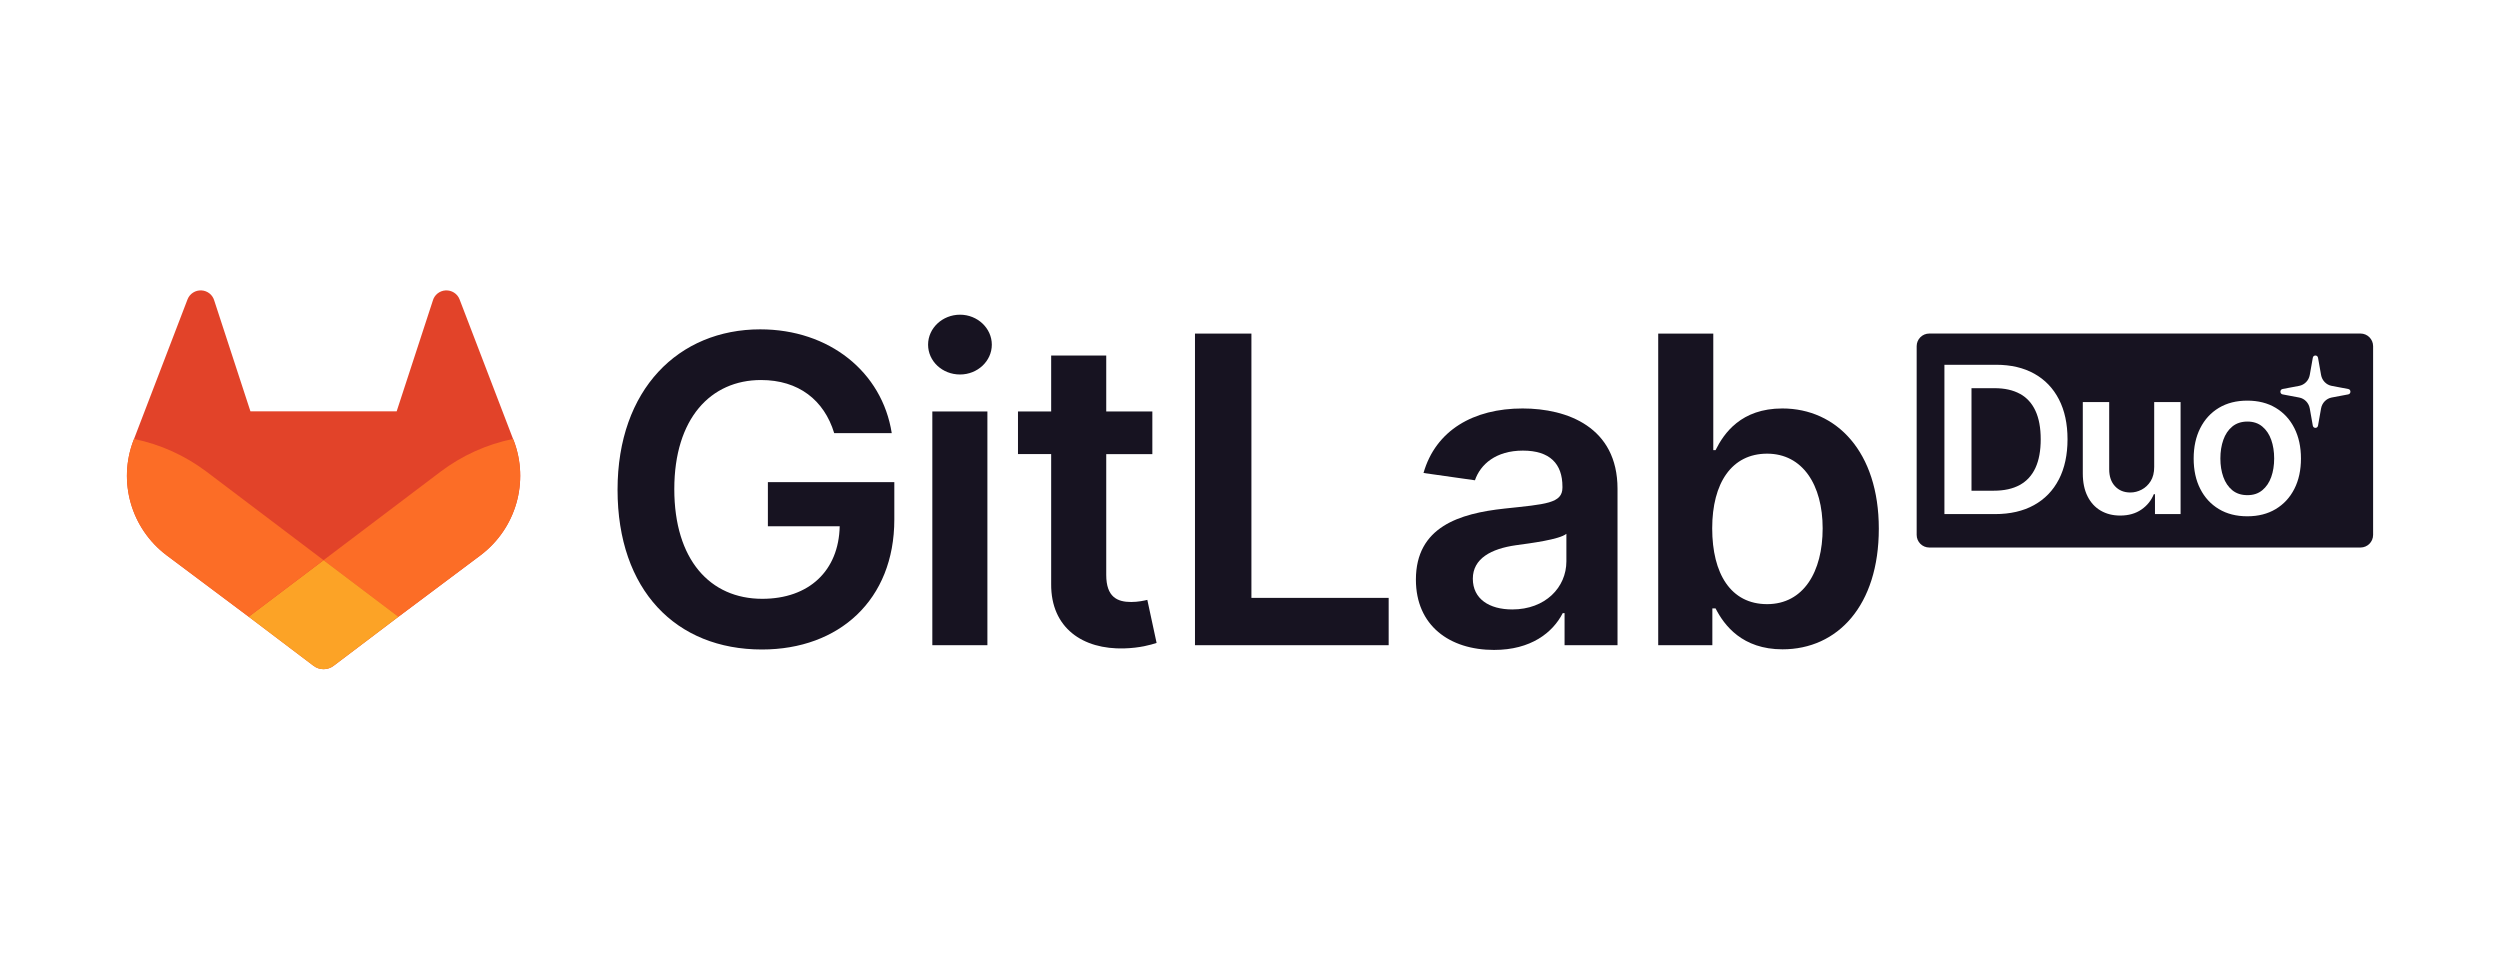<?xml version="1.0" encoding="UTF-8"?>
<svg id="Layer_1" data-name="Layer 1" xmlns="http://www.w3.org/2000/svg" viewBox="0 0 990 380">
  <defs>
    <style>
      .cls-1 {
        fill: #fca326;
      }

      .cls-2 {
        fill: #fc6d26;
      }

      .cls-3 {
        fill: #e24329;
      }

      .cls-4 {
        fill: #171321;
      }
    </style>
  </defs>
  <g>
    <g>
      <path class="cls-4" d="m330.35,171.51h22.78c-3.8-24.22-24.76-41.09-52.06-41.09-32.3,0-56.52,23.74-56.52,63.51s23.14,63.27,57.18,63.27c30.55,0,52.42-19.64,52.42-51.46v-14.82h-50.07v17.47h28.44c-.36,17.59-12.11,28.74-30.67,28.74-20.67,0-34.83-15.48-34.83-43.44s14.4-43.2,34.34-43.2c14.88,0,25,7.95,28.98,21.03Z"/>
      <path class="cls-4" d="m369.2,255.5h21.81v-92.55h-21.81v92.55Zm10.97-107.2c6.93,0,12.59-5.3,12.59-11.81s-5.66-11.87-12.59-11.87-12.65,5.3-12.65,11.87,5.66,11.81,12.65,11.81Z"/>
      <path class="cls-4" d="m456.33,162.95h-18.26v-22.17h-21.81v22.17h-13.14v16.87h13.14v51.46c-.12,17.41,12.53,25.97,28.92,25.49,6.21-.18,10.48-1.39,12.83-2.17l-3.67-17.05c-1.21.3-3.68.84-6.39.84-5.48,0-9.88-1.93-9.88-10.72v-47.84h18.26v-16.87Z"/>
      <path class="cls-4" d="m473.21,255.5h76.7v-18.74h-54.35v-104.66h-22.35v123.4Z"/>
      <path class="cls-4" d="m591.68,257.37c14.52,0,23.2-6.81,27.17-14.58h.72v12.71h20.97v-61.94c0-24.46-19.94-31.81-37.6-31.81-19.46,0-34.4,8.68-39.23,25.55l20.37,2.89c2.17-6.33,8.31-11.75,18.98-11.75s15.67,5.18,15.67,14.28v.36c0,6.27-6.57,6.57-22.9,8.31-17.96,1.93-35.13,7.29-35.13,28.14,0,18.2,13.32,27.84,30.97,27.84Zm7.17-16.03c-9.1,0-15.61-4.16-15.61-12.17s7.29-11.87,17.05-13.26c5.72-.78,17.17-2.23,20-4.52v10.91c0,10.3-8.32,19.04-21.45,19.04Z"/>
      <path class="cls-4" d="m656.64,255.5h21.45v-14.58h1.27c3.44,6.75,10.61,16.21,26.51,16.21,21.81,0,38.14-17.29,38.14-47.78s-16.81-47.6-38.2-47.6c-16.33,0-23.14,9.82-26.45,16.51h-.9v-46.15h-21.81v123.4Zm21.39-46.27c0-17.96,7.71-29.58,21.75-29.58s21.99,12.35,21.99,29.58-7.59,30.01-21.99,30.01-21.75-12.05-21.75-30.01Z"/>
    </g>
    <g>
      <path class="cls-3" d="m203.38,174.37l-.21-.56-21.2-55.31c-.42-1.08-1.19-2-2.18-2.63-.99-.63-2.15-.93-3.32-.87-1.17.06-2.29.49-3.21,1.22-.91.74-1.57,1.73-1.87,2.85l-14.31,43.81h-57.91l-14.31-43.81c-.31-1.12-.97-2.12-1.87-2.85-.92-.73-2.04-1.16-3.21-1.22-1.18-.06-2.33.24-3.32.87-.99.63-1.75,1.54-2.18,2.63l-21.2,55.31-.21.55c-6.28,16.39-.93,34.91,13.06,45.49.03.02.05.04.08.06l.19.14,32.29,24.17,15.97,12.09,9.72,7.35c2.34,1.77,5.58,1.77,7.92,0l9.72-7.35,15.97-12.09,32.48-24.32s.06-.04.09-.07c13.98-10.58,19.33-29.1,13.05-45.48Z"/>
      <path class="cls-2" d="m203.38,174.37l-.21-.56c-10.52,2.16-20.2,6.61-28.5,12.82-.13.1-25.2,19.06-46.55,35.2,15.85,11.99,29.65,22.4,29.65,22.4l32.48-24.32s.06-.04.09-.07c13.98-10.58,19.33-29.1,13.05-45.48Z"/>
      <path class="cls-1" d="m98.47,244.23l15.97,12.09,9.72,7.35c2.34,1.77,5.58,1.77,7.92,0l9.72-7.35,15.97-12.09s-13.8-10.42-29.65-22.4c-15.85,11.99-29.65,22.4-29.65,22.4Z"/>
      <path class="cls-2" d="m81.57,186.63c-8.29-6.2-17.97-10.66-28.5-12.81l-.21.55c-6.28,16.39-.93,34.91,13.06,45.49.03.02.05.04.08.06l.19.14,32.29,24.17s13.8-10.42,29.65-22.4c-21.35-16.14-46.42-35.1-46.55-35.2Z"/>
    </g>
  </g>
  <g>
    <path class="cls-4" d="m799.89,155.96c-2.71-1.49-6.06-2.24-10.06-2.24h-9.12v40.6h8.81c4.12,0,7.56-.76,10.31-2.27,2.75-1.51,4.82-3.77,6.21-6.78,1.39-3.01,2.08-6.78,2.08-11.31s-.69-8.28-2.08-11.28c-1.38-2.99-3.43-5.24-6.13-6.73Z"/>
    <path class="cls-4" d="m895.87,168.91c-1.57-1.31-3.54-1.97-5.89-1.97s-4.4.66-5.99,1.97c-1.59,1.31-2.77,3.06-3.55,5.27-.78,2.21-1.17,4.66-1.17,7.38s.39,5.14,1.17,7.33c.78,2.19,1.97,3.94,3.55,5.24,1.59,1.3,3.58,1.95,5.99,1.95s4.31-.65,5.89-1.95c1.58-1.3,2.76-3.05,3.54-5.24.78-2.19,1.16-4.64,1.16-7.33s-.38-5.17-1.16-7.38c-.78-2.2-1.96-3.96-3.54-5.27Z"/>
    <path class="cls-4" d="m934.75,132.08h-170.75c-2.76,0-5,2.24-5,5v74.74c0,2.76,2.24,5,5,5h170.75c2.76,0,5-2.24,5-5v-74.74c0-2.76-2.24-5-5-5Zm-119.44,57.76c-2.28,4.43-5.56,7.82-9.85,10.19-4.28,2.37-9.43,3.55-15.43,3.55h-20.04v-59.13h20.45c5.87,0,10.92,1.18,15.15,3.54,4.22,2.36,7.47,5.74,9.74,10.15,2.28,4.41,3.41,9.68,3.41,15.82s-1.14,11.45-3.42,15.88Zm48.19,13.74h-10.13v-7.88h-.46c-1,2.48-2.64,4.52-4.92,6.09-2.28,1.58-5.09,2.37-8.42,2.37-2.9,0-5.47-.65-7.7-1.95-2.22-1.3-3.96-3.19-5.21-5.69-1.25-2.49-1.87-5.51-1.87-9.05v-28.24h10.45v26.62c0,2.81.77,5.05,2.31,6.7,1.54,1.66,3.57,2.48,6.07,2.48,1.54,0,3.03-.38,4.47-1.13,1.44-.75,2.63-1.87,3.57-3.36.93-1.49,1.4-3.36,1.4-5.62v-25.7h10.45v44.35Zm45.07-9.99c-1.74,3.43-4.2,6.09-7.38,8-3.18,1.91-6.93,2.86-11.26,2.86s-8.09-.95-11.26-2.86c-3.18-1.91-5.63-4.57-7.37-8-1.75-3.42-2.61-7.43-2.61-12.01s.87-8.6,2.61-12.04c1.74-3.45,4.2-6.12,7.37-8.03,3.18-1.91,6.93-2.86,11.26-2.86s8.09.95,11.26,2.86c3.18,1.91,5.64,4.58,7.38,8.03,1.74,3.44,2.61,7.46,2.61,12.04s-.87,8.59-2.61,12.01Zm21.33-37.41l-6.57,1.24c-2.12.41-3.8,2.12-4.19,4.33l-1.2,6.79c-.2,1.2-1.86,1.2-2.07,0l-1.2-6.79c-.39-2.19-2.05-3.93-4.19-4.33l-6.57-1.24c-1.16-.2-1.16-1.92,0-2.14l6.57-1.24c2.12-.41,3.8-2.12,4.19-4.33l1.2-6.79c.2-1.2,1.86-1.2,2.07,0l1.2,6.79c.39,2.19,2.05,3.93,4.19,4.33l6.57,1.24c1.16.2,1.16,1.92,0,2.14Z"/>
  </g>
</svg>